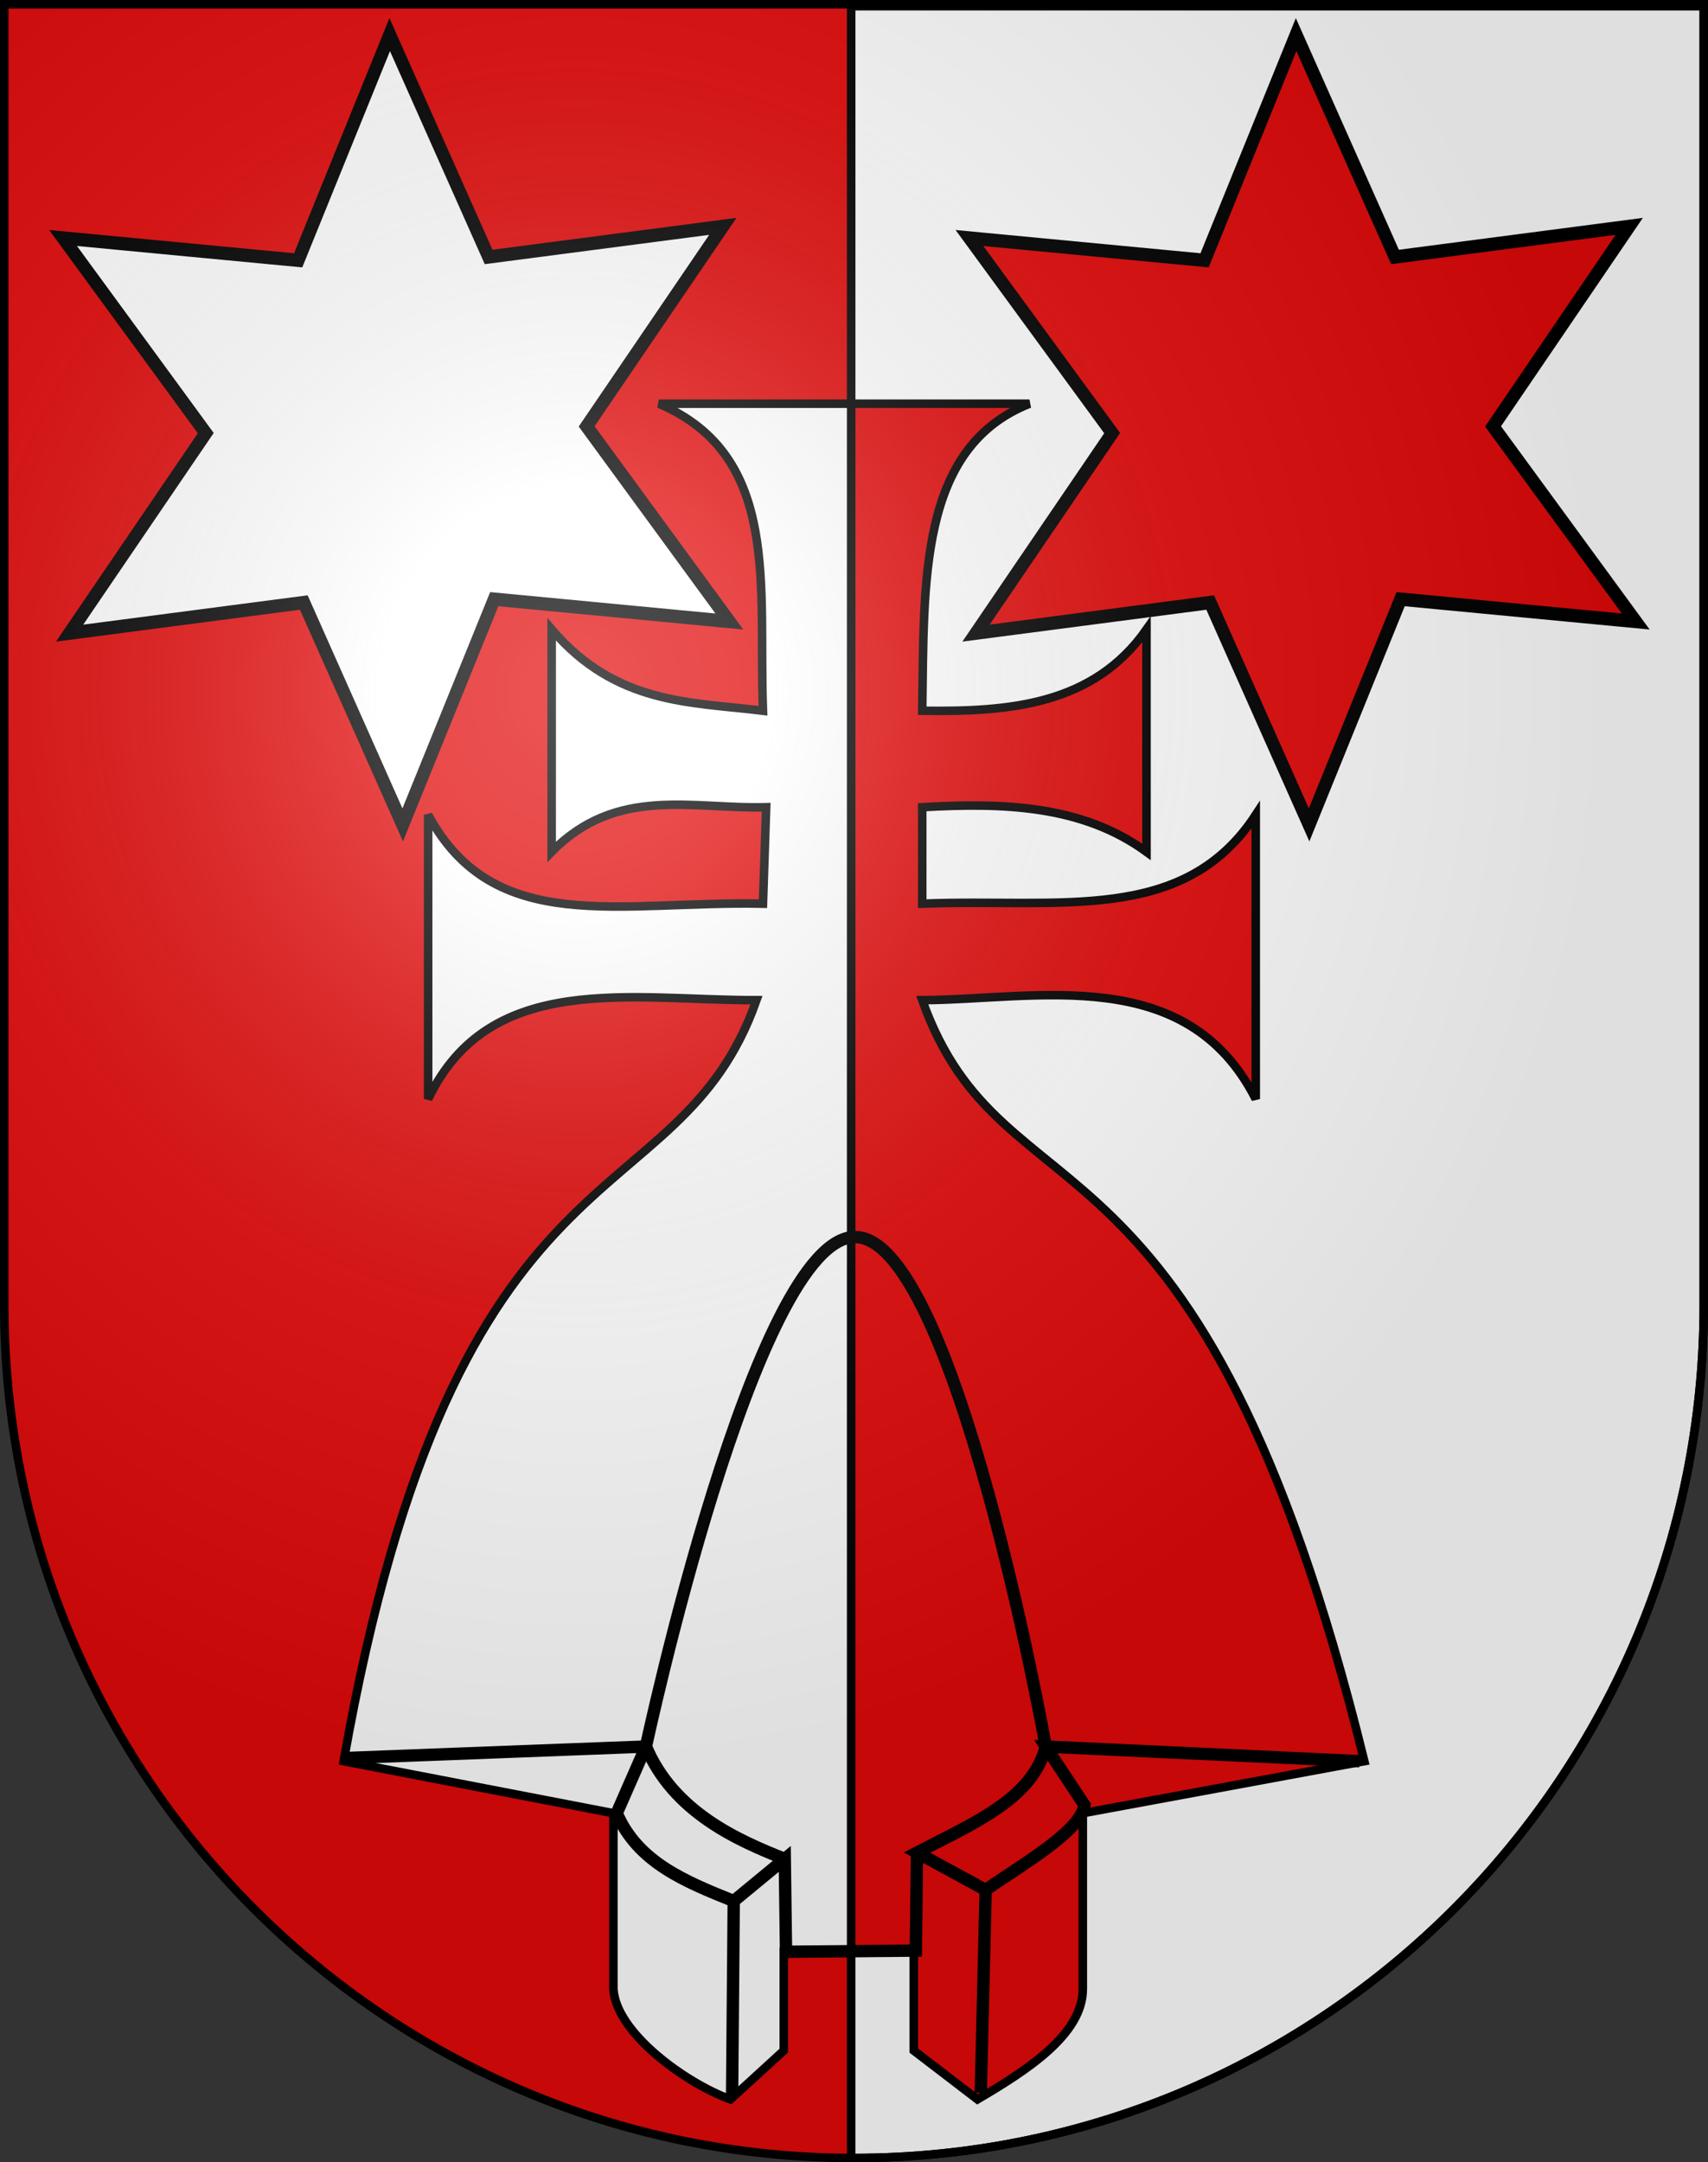 <?xml version="1.0" encoding="UTF-8" standalone="no"?>
<svg
   xmlns:dc="http://purl.org/dc/elements/1.1/"
   xmlns:cc="http://web.resource.org/cc/"
   xmlns:rdf="http://www.w3.org/1999/02/22-rdf-syntax-ns#"
   xmlns:svg="http://www.w3.org/2000/svg"
   xmlns="http://www.w3.org/2000/svg"
   xmlns:xlink="http://www.w3.org/1999/xlink"
   xmlns:sodipodi="http://sodipodi.sourceforge.net/DTD/sodipodi-0.dtd"
   xmlns:inkscape="http://www.inkscape.org/namespaces/inkscape"
   height="763"
   width="603"
   version="1.0"
   id="svg20"
   sodipodi:version="0.32"
   inkscape:version="0.45.1"
   sodipodi:docname="Münchringen.svg"
   sodipodi:docbase="C:\Users\Camilo\Documents\Escudos de Suiza"
   inkscape:output_extension="org.inkscape.output.svg.inkscape">
  <rect width="100%" height="100%" fill="#333333" stroke="none"/>
  <defs
     id="defs29">
    <linearGradient
       id="linearGradient2893">
      <stop
         style="stop-color:#ffffff;stop-opacity:0.314;"
         offset="0"
         id="stop2895" />
      <stop
         id="stop2897"
         offset="0.19"
         style="stop-color:#ffffff;stop-opacity:0.251;" />
      <stop
         style="stop-color:#6b6b6b;stop-opacity:0.125;"
         offset="0.6"
         id="stop2901" />
      <stop
         style="stop-color:#000000;stop-opacity:0.125;"
         offset="1"
         id="stop2899" />
    </linearGradient>
    <radialGradient
       inkscape:collect="always"
       xlink:href="#linearGradient2893"
       id="radialGradient3236"
       gradientUnits="userSpaceOnUse"
       gradientTransform="matrix(1.215,1.531577e-24,1.464684e-23,1.267,-839.192,-490.489)"
       cx="858.042"
       cy="579.933"
       fx="858.042"
       fy="579.933"
       r="300" />
  </defs>
  <sodipodi:namedview
     inkscape:window-height="750"
     inkscape:window-width="1280"
     inkscape:pageshadow="2"
     inkscape:pageopacity="0.0"
     guidetolerance="10.0"
     gridtolerance="10.0"
     objecttolerance="10.0"
     borderopacity="1.0"
     bordercolor="#666666"
     pagecolor="#ffffff"
     id="base"
     inkscape:zoom="0.47449367"
     inkscape:cx="688.26836"
     inkscape:cy="387.00626"
     inkscape:window-x="-8"
     inkscape:window-y="-8"
     inkscape:current-layer="layer2"
     showgrid="true"
     showguides="false" />
  <desc
     id="desc22">Coat of Arms of Canton of Freiburg (Fribourg)</desc>
  <g
     inkscape:groupmode="layer"
     id="layer1"
     inkscape:label="Fond écu"
     style="display:inline"
     sodipodi:insensitive="true">
    <path
       id="path1899"
       d="M 1.5,1.5 L 1.5,460.368 C 1.5,626.678 135.815,761.5 301.5,761.5 C 467.185,761.5 601.5,626.678 601.5,460.368 L 601.5,1.5 L 1.5,1.5 z "
       style="fill:#e20909;fill-opacity:1" />
  </g>
  <g
     inkscape:groupmode="layer"
     id="layer2"
     inkscape:label="Meubles"
     style="display:inline"
     sodipodi:insensitive="true">
    <path
       id="path2194"
       style="fill:#ffffff;fill-opacity:1;fill-rule:evenodd;stroke:#000000;stroke-width:3.011;stroke-miterlimit:4;stroke-opacity:1"
       d="M 300.5,2.188 L 300.5,761.5 C 300.834,761.501 301.166,761.5 301.5,761.5 C 467.185,761.5 601.5,626.686 601.5,460.375 L 601.5,2.188 L 300.5,2.188 z M 481.669,621.481 C 423.733,386.212 354.603,434.38 325.591,352.934 C 366.155,352.713 418.864,339.694 443.335,387.821 L 443.335,287.52 C 417.873,326.481 374.029,316.926 325.591,318.89 L 325.591,284.847 C 354.289,283.18 382.121,284.112 404.767,300.603 L 404.767,222.107 C 385.999,248.828 356.429,251.243 325.591,250.804 C 326.323,205.545 324.154,158.053 363.455,142.462 L 232.628,142.462 C 275.916,160.953 267.68,206.958 269.368,250.804 C 243.696,247.663 217.504,248.693 194.763,222.107 L 194.763,300.603 C 217.729,277.131 244.688,285.607 270.493,284.847 L 269.368,318.89 C 218.475,317.826 174.475,330.709 151.154,287.52 L 151.154,387.821 C 172.875,342.355 222.655,353.011 267.07,352.934 C 238.857,432.802 161.174,395.792 121.331,621.481 L 216.568,639.839 L 216.568,701.806 C 217.362,717.212 241.933,735.038 257.879,740.82 L 276.706,723.61 L 276.706,688.723 L 322.613,688.723 L 322.613,723.61 L 345.097,740.82 C 361.932,730.886 382.347,718.106 382.282,701.806 L 382.282,639.839 L 481.669,621.481 z " />
    <path
       style="fill:none;fill-rule:evenodd;stroke:#000000;stroke-width:4.361px;stroke-linecap:butt;stroke-linejoin:miter;stroke-opacity:1"
       d="M 123.043,620.332 L 228.045,616.311 C 228.045,616.311 266.57,436.519 301.862,436.519 C 337.154,436.519 369.211,616.311 369.211,616.311 L 479.957,621.481 L 369.211,616.311 L 382.868,636.991 C 381.506,646.154 361.162,657.755 347.981,666.919 L 346.258,738.522 L 347.981,666.919 L 323.74,653.729 C 344.237,643.036 364.586,634.731 369.211,616.311 C 364.508,634.635 344.183,643.214 323.74,653.729 L 323.333,688.317 L 277.501,688.723 L 277.061,655.969 L 259.04,670.834 L 258.465,739.096 L 259.04,670.834 C 242.098,664.026 225.156,657.218 217.728,639.839 L 228.045,616.311 C 237.745,639.488 260.683,649.511 277.061,655.969"
       id="path11076"
       sodipodi:nodetypes="ccsccccccccccccccccccc" />
    <path
       sodipodi:type="star"
       style="fill:#e20909;fill-opacity:1;fill-rule:nonzero;stroke:#000000;stroke-width:1;stroke-miterlimit:4;stroke-dasharray:none;stroke-opacity:1"
       id="path12047"
       sodipodi:sides="6"
       sodipodi:cx="730.95996"
       sodipodi:cy="602.42725"
       sodipodi:r1="29.692709"
       sodipodi:r2="14.846355"
       sodipodi:arg1="1.2649175"
       sodipodi:arg2="1.7885163"
       inkscape:flatsided="false"
       inkscape:rounded="0"
       inkscape:randomized="0"
       d="M 739.901,630.742 L 727.753,616.923 L 710.91,624.328 L 716.803,606.898 L 701.968,596.014 L 720.01,592.402 L 722.019,574.113 L 734.167,587.931 L 751.01,580.527 L 745.117,597.957 L 759.952,608.841 L 741.91,612.452 L 739.901,630.742 z "
       transform="matrix(4.342,1.338,-1.29,4.502,-1936.82,-3538.504)" />
    <path
       transform="matrix(4.342,1.338,-1.29,4.502,-2256.82,-3538.504)"
       d="M 739.901,630.742 L 727.753,616.923 L 710.91,624.328 L 716.803,606.898 L 701.968,596.014 L 720.01,592.402 L 722.019,574.113 L 734.167,587.931 L 751.01,580.527 L 745.117,597.957 L 759.952,608.841 L 741.91,612.452 L 739.901,630.742 z "
       inkscape:randomized="0"
       inkscape:rounded="0"
       inkscape:flatsided="false"
       sodipodi:arg2="1.7885163"
       sodipodi:arg1="1.2649175"
       sodipodi:r2="14.846355"
       sodipodi:r1="29.692709"
       sodipodi:cy="602.42725"
       sodipodi:cx="730.95996"
       sodipodi:sides="6"
       id="path12049"
       style="fill:#ffffff;fill-opacity:1;fill-rule:nonzero;stroke:#000000;stroke-width:1;stroke-miterlimit:4;stroke-dasharray:none;stroke-opacity:1"
       sodipodi:type="star" />
  </g>
  <g
     inkscape:groupmode="layer"
     id="layer3"
     inkscape:label="Reflet final"
     style="display:inline"
     sodipodi:insensitive="true">
    <path
       style="fill:url(#radialGradient3236);fill-opacity:1"
       d="M 1.5,1.5 L 1.5,460.368 C 1.5,626.679 135.815,761.5 301.5,761.5 C 467.185,761.5 601.5,626.679 601.5,460.368 L 601.5,1.5 L 1.5,1.5 z "
       id="path2346" />
  </g>
  <g
     inkscape:groupmode="layer"
     id="layer4"
     inkscape:label="Contour final"
     style="display:inline"
     sodipodi:insensitive="true">
    <path
       style="fill:none;fill-opacity:1;stroke:#000000;stroke-width:3;stroke-miterlimit:4;stroke-dasharray:none;stroke-opacity:1"
       d="M 1.5,1.5 L 1.5,460.368 C 1.5,626.679 135.815,761.5 301.5,761.5 C 467.185,761.5 601.5,626.679 601.5,460.368 L 601.5,1.5 L 1.5,1.5 z "
       id="path3239" />
  </g>
</svg>
